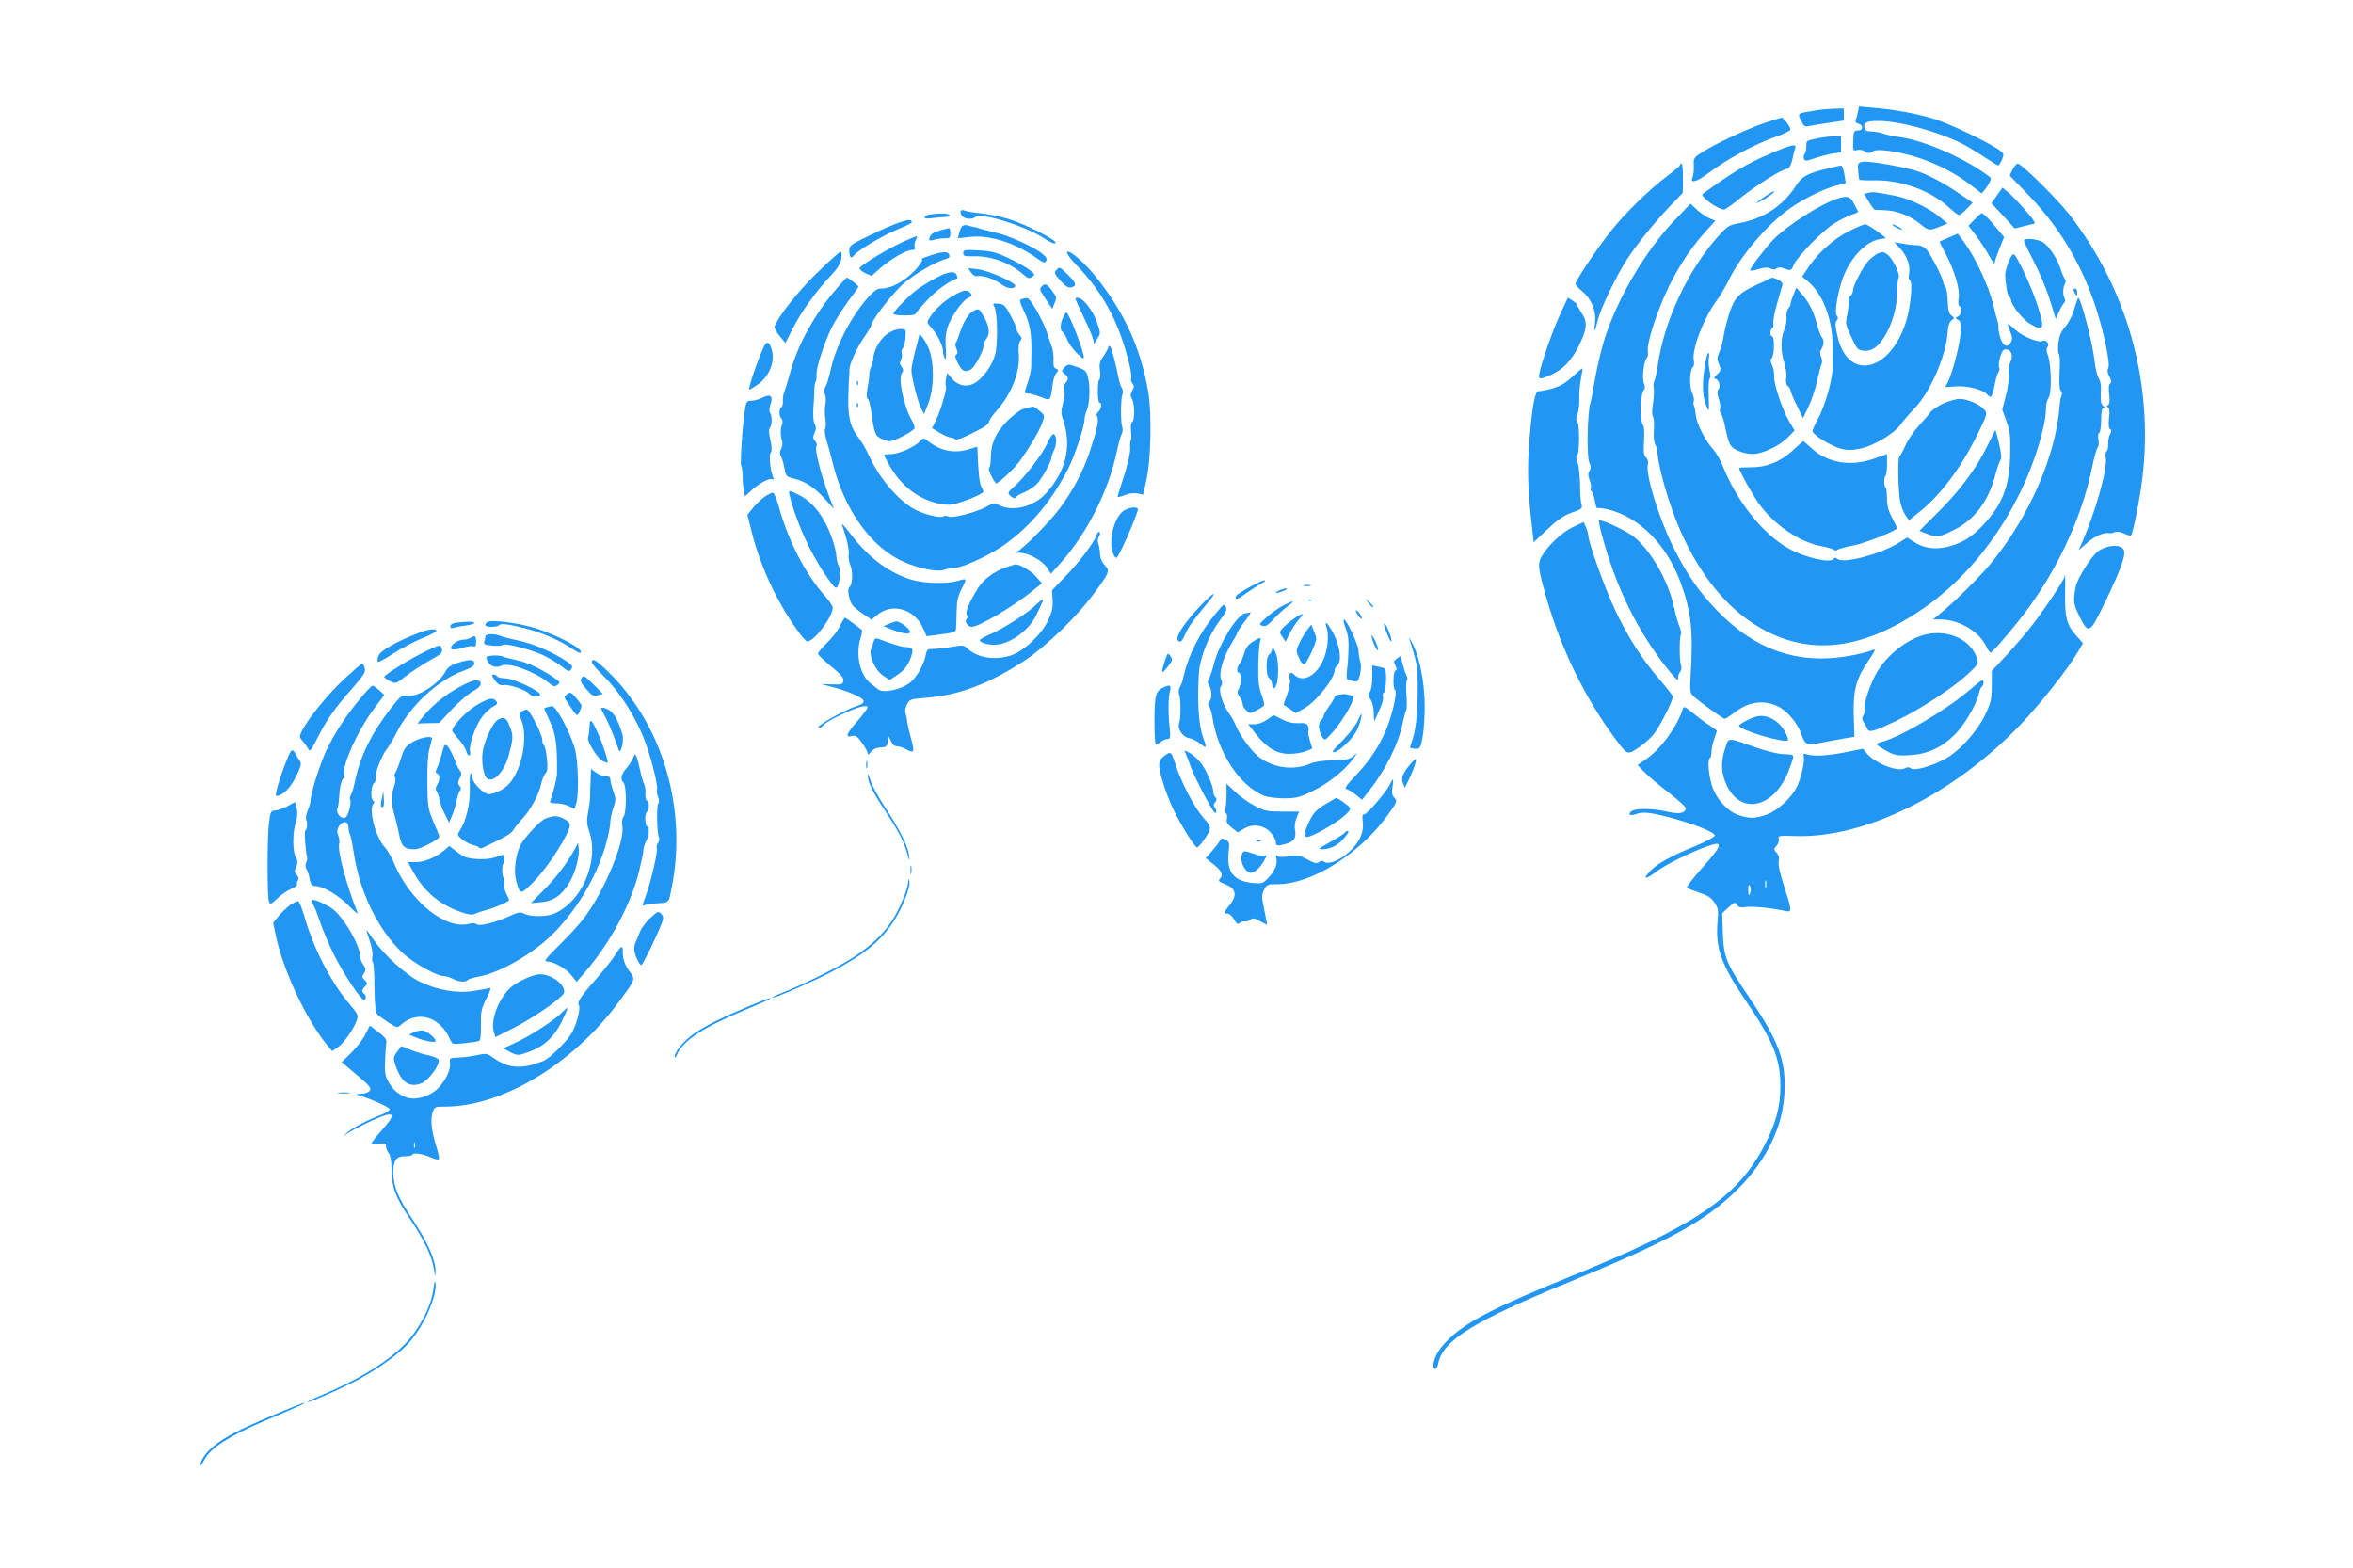<?xml version="1.0" standalone="no"?>
<!DOCTYPE svg PUBLIC "-//W3C//DTD SVG 20010904//EN"
 "http://www.w3.org/TR/2001/REC-SVG-20010904/DTD/svg10.dtd">
<svg version="1.0" xmlns="http://www.w3.org/2000/svg"
 width="1280pt" height="853pt" viewBox="0 0 1280 853"
 preserveAspectRatio="xMidYMid meet">
<g transform="translate(0,853) scale(0.1,-0.1)"
fill="#2196f3" stroke="none">
<path d="M10107 7923 c-3 -15 -8 -35 -12 -44 -4 -11 0 -18 14 -22 29 -7 27
-37 -2 -37 -22 0 -24 -4 -26 -56 -2 -55 -1 -56 22 -50 13 3 32 0 42 -8 16 -11
23 -11 40 -1 15 10 38 11 90 4 149 -19 316 -87 438 -180 l67 -51 20 24 c19 23
35 57 28 62 -126 100 -364 205 -500 221 -29 4 -66 12 -83 18 -16 6 -45 11 -65
12 -26 0 -36 5 -38 19 -6 29 12 38 75 38 115 0 321 -56 453 -122 31 -15 86
-49 124 -74 38 -25 72 -46 76 -46 4 0 13 14 20 31 12 29 12 33 -11 50 -47 37
-259 140 -348 169 -97 31 -219 54 -342 64 l-76 7 -6 -28z"/>
<path d="M9875 7929 c-100 -16 -97 -14 -78 -55 15 -30 21 -35 43 -30 14 3 62
11 108 18 l82 12 0 33 0 33 -52 -1 c-29 -1 -75 -5 -103 -10z"/>
<path d="M9596 7860 c-96 -33 -263 -111 -338 -159 -44 -28 -46 -31 -44 -73 1
-24 -2 -51 -6 -61 -18 -36 20 -28 78 16 112 84 256 162 387 208 37 13 67 29
67 35 0 13 -38 64 -48 64 -4 0 -47 -14 -96 -30z"/>
<path d="M9880 7776 c-52 -10 -55 -12 -54 -41 0 -16 -3 -36 -9 -42 -5 -7 -7
-19 -4 -27 5 -13 14 -13 61 4 30 10 75 22 98 25 l43 7 0 44 0 44 -40 -1 c-22
-1 -65 -6 -95 -13z"/>
<path d="M9623 7691 c-122 -52 -198 -98 -361 -216 -17 -12 83 -85 117 -85 6 0
47 29 91 65 80 65 224 155 247 155 15 0 28 24 36 65 3 17 9 38 12 48 11 28
-20 21 -142 -32z"/>
<path d="M10135 7650 c-29 -5 -30 -8 -27 -50 2 -24 5 -46 7 -48 2 -2 41 -4 87
-3 143 1 297 -55 396 -144 27 -25 54 -45 59 -45 5 0 24 15 41 33 l33 34 -73
50 c-78 54 -157 96 -222 120 -66 23 -268 59 -301 53z"/>
<path d="M9140 7633 c0 -5 -30 -30 -66 -57 -95 -70 -234 -205 -313 -305 -72
-91 -191 -268 -191 -286 0 -5 16 -23 36 -39 50 -40 78 -106 71 -168 -8 -63 -2
-61 13 4 13 62 101 246 161 338 54 82 144 194 233 288 l70 73 1 80 c0 43 -3
79 -7 79 -5 0 -8 -3 -8 -7z"/>
<path d="M10948 7608 l-16 -33 97 -100 c169 -175 287 -368 366 -600 47 -137
86 -323 74 -347 -7 -12 -5 -27 6 -47 11 -21 12 -32 4 -37 -8 -4 -9 -25 -5 -60
4 -37 2 -54 -7 -58 -9 -5 -9 -7 0 -12 8 -3 10 -23 6 -58 -4 -34 -2 -56 6 -60
8 -5 8 -13 -1 -29 -6 -12 -11 -36 -10 -54 1 -18 -3 -35 -9 -38 -5 -4 -7 -21
-4 -39 11 -54 -57 -294 -130 -460 l-17 -39 47 41 c42 37 92 58 120 51 6 -1 18
1 28 6 12 5 31 2 53 -8 18 -9 35 -13 37 -9 13 22 49 206 62 318 60 511 -83
1024 -399 1428 -68 87 -260 276 -280 276 -7 0 -19 -15 -28 -32z"/>
<path d="M9945 7614 c-113 -27 -142 -43 -175 -94 -69 -108 -176 -179 -304
-203 -61 -11 -68 -16 -119 -72 -162 -180 -293 -457 -328 -696 -7 -46 -16 -88
-20 -93 -4 -5 -6 -21 -3 -35 3 -14 1 -53 -4 -86 -6 -38 -6 -64 0 -72 5 -6 7
-38 5 -70 -3 -32 0 -67 6 -78 6 -11 12 -31 13 -45 6 -88 65 -290 124 -425 117
-266 279 -454 475 -552 253 -127 523 -90 827 113 228 152 421 381 554 659 76
159 134 352 134 447 0 19 6 43 14 54 18 25 15 181 -4 232 -9 24 -9 36 -1 46
13 16 -11 42 -29 31 -19 -12 -110 26 -147 61 -20 19 -38 33 -40 31 -2 -2 4
-20 12 -41 12 -27 13 -42 5 -56 -19 -35 -44 -24 -59 24 -7 24 -11 50 -10 57 1
8 -1 21 -4 29 -3 8 -15 53 -26 100 -22 92 -99 256 -156 332 l-35 47 -47 -20
c-26 -11 -49 -22 -51 -23 -2 -2 13 -32 32 -67 47 -87 79 -194 71 -240 -4 -22
-2 -40 4 -44 17 -10 13 -43 -6 -55 -17 -9 -17 -11 -1 -20 15 -9 17 -21 13 -75
-5 -65 -45 -216 -69 -264 l-15 -27 59 4 c62 5 149 -18 170 -44 21 -24 27 -16
40 49 6 34 16 67 22 74 5 7 7 17 3 23 -4 7 -2 31 5 56 9 32 18 44 31 44 30 0
43 -36 25 -70 -8 -18 -12 -44 -9 -67 3 -22 -4 -71 -15 -115 l-20 -77 23 -63
c20 -55 22 -79 20 -183 -4 -172 -42 -270 -149 -383 -61 -65 -112 -96 -189
-116 -69 -18 -136 -8 -189 28 l-33 22 -55 -34 c-99 -59 -292 -109 -324 -83
-10 8 -16 9 -21 1 -16 -26 -161 7 -250 59 -140 80 -280 259 -355 450 -12 30
-37 73 -57 94 -40 45 -85 137 -89 182 -1 16 -5 38 -9 47 -4 9 -4 21 -1 26 3 6
-1 27 -10 47 -16 39 -12 129 7 140 4 3 6 19 3 35 -12 57 52 226 123 323 19 26
48 75 65 109 66 136 207 303 333 393 73 52 187 109 256 126 l50 13 -7 41 c-7
44 -12 55 -22 54 -4 0 -34 -7 -67 -15z"/>
<path d="M10863 7467 l-30 -43 64 -68 63 -69 43 11 c23 6 50 13 59 14 14 2 4
19 -45 75 -34 39 -76 83 -93 97 l-31 25 -30 -42z"/>
<path d="M9605 7464 c-58 -39 -67 -51 -17 -23 37 20 73 49 61 49 -3 0 -22 -12
-44 -26z"/>
<path d="M10163 7481 l-23 -6 26 -42 c14 -24 28 -43 32 -44 4 0 32 -2 62 -3
63 -3 134 -32 188 -76 43 -35 48 -36 104 -13 l42 17 -38 32 c-57 49 -169 104
-243 118 -106 21 -126 24 -150 17z"/>
<path d="M10000 7451 c-95 -30 -271 -142 -352 -223 -45 -47 -128 -155 -128
-168 0 -4 21 -2 46 6 33 10 51 11 66 3 13 -7 23 -7 32 1 10 7 22 7 40 0 38
-14 40 -14 54 20 21 46 150 179 216 222 33 21 77 43 98 50 21 6 37 14 36 17
-2 3 -12 23 -23 44 -19 38 -34 43 -85 28z"/>
<path d="M9108 7330 c-155 -162 -306 -417 -378 -639 -17 -52 -40 -149 -52
-215 -11 -67 -23 -128 -26 -136 -17 -50 -22 -297 -6 -328 9 -19 10 -29 1 -43
-9 -14 -9 -26 0 -50 7 -17 10 -36 7 -44 -3 -7 -1 -16 5 -19 5 -4 13 -27 17
-51 3 -25 10 -42 15 -40 4 3 30 0 56 -6 167 -41 315 -187 391 -387 61 -161 74
-269 59 -513 -5 -91 -4 -98 16 -117 38 -34 159 -122 169 -122 6 0 27 14 48 30
77 61 157 75 236 40 52 -22 113 -93 134 -156 19 -56 31 -61 104 -45 28 6 81
15 117 22 l67 11 -4 116 c-4 139 14 202 82 301 30 43 39 61 27 57 -69 -27
-198 -49 -288 -48 -210 1 -390 83 -560 256 -98 100 -167 199 -239 342 -81 161
-156 404 -142 458 4 15 0 28 -10 37 -12 10 -14 28 -11 90 3 48 1 81 -6 88 -16
16 -14 166 3 186 9 11 10 22 3 38 -12 26 -2 122 15 139 6 6 9 23 6 37 -7 36
38 183 95 311 55 124 134 247 216 337 l56 62 -33 14 c-18 8 -49 29 -67 46
l-35 33 -88 -92z"/>
<path d="M5227 7384 c-3 -4 -2 -15 4 -25 11 -21 58 -26 75 -9 27 27 271 -49
373 -116 34 -23 57 -32 63 -26 13 13 -166 104 -257 131 -38 12 -104 25 -145
30 -41 4 -82 11 -91 15 -8 4 -18 4 -22 0z"/>
<path d="M5058 7363 c-16 -2 -28 -9 -28 -15 0 -7 16 -9 46 -4 26 3 58 6 71 6
14 0 21 4 18 10 -6 10 -53 11 -107 3z"/>
<path d="M10741 7336 l-33 -34 41 -53 c22 -30 54 -79 71 -109 16 -30 30 -49
30 -42 0 8 12 43 26 78 l26 64 -44 53 c-42 51 -68 76 -79 77 -3 0 -20 -15 -38
-34z"/>
<path d="M4890 7319 c-30 -10 -103 -42 -162 -71 -105 -51 -108 -53 -108 -85 0
-33 12 -43 26 -22 14 23 154 107 232 139 45 18 82 37 82 41 0 16 -17 16 -70
-2z"/>
<path d="M5233 7298 c-6 -7 -13 -25 -16 -39 l-6 -25 64 7 c106 13 247 -32 363
-114 36 -26 45 -29 53 -17 6 11 2 21 -19 38 -45 38 -182 100 -257 117 -38 9
-77 18 -85 22 -8 3 -22 7 -30 8 -8 1 -24 5 -36 9 -13 4 -25 1 -31 -6z"/>
<path d="M10061 7274 c-84 -42 -168 -116 -220 -193 l-38 -56 29 -23 c82 -68
136 -205 137 -348 1 -49 1 -98 1 -109 2 -72 -41 -223 -85 -303 -14 -24 -25
-50 -25 -57 0 -20 101 -82 154 -96 35 -9 61 -9 103 0 72 14 184 80 220 129 14
20 50 62 79 92 86 89 171 287 179 414 2 34 9 54 21 63 17 12 17 14 0 26 -14
10 -19 29 -21 81 -1 36 -7 72 -13 78 -7 7 -12 18 -12 25 0 18 -63 142 -88 173
-13 16 -31 25 -53 26 -19 0 -54 4 -79 9 l-45 7 31 -33 c38 -40 58 -98 49 -138
-4 -17 -2 -32 5 -36 16 -10 4 -140 -20 -220 -86 -280 -318 -332 -374 -85 -13
55 -14 75 -5 86 9 11 9 17 0 28 -13 16 8 137 36 210 43 109 124 193 199 205
l34 6 -50 38 c-28 20 -57 37 -64 37 -7 0 -45 -16 -85 -36z"/>
<path d="M10310 7295 c14 -8 30 -14 35 -14 6 0 -1 6 -15 14 -14 8 -29 14 -35
14 -5 0 1 -6 15 -14z"/>
<path d="M5111 7276 c-30 -9 -47 -19 -53 -35 -7 -21 -6 -22 25 -15 17 5 44 8
60 8 23 -1 27 3 27 27 0 16 -3 28 -7 28 -5 -1 -28 -7 -52 -13z"/>
<path d="M4903 7210 c-81 -38 -215 -119 -227 -138 -3 -5 10 -17 29 -27 l36
-16 46 41 c57 50 143 100 173 100 16 0 20 4 16 16 -3 8 -1 25 5 36 6 11 9 21
7 23 -2 1 -40 -14 -85 -35z"/>
<path d="M11010 7220 c0 -5 24 -56 54 -113 30 -57 69 -151 87 -208 l32 -104
17 38 c10 21 22 43 28 49 7 7 8 17 2 28 -10 19 -8 59 4 78 4 7 3 18 -2 25 -5
7 -15 30 -22 52 -18 58 -64 127 -98 148 -32 18 -102 24 -102 7z"/>
<path d="M5240 7153 c0 -16 7 -18 58 -17 93 2 197 -36 265 -96 29 -25 36 -28
52 -16 17 12 15 15 -16 39 -19 14 -70 43 -113 63 -67 32 -92 38 -163 42 -76 4
-83 3 -83 -15z"/>
<path d="M5805 7159 c-4 -6 16 -35 47 -67 146 -150 232 -308 287 -525 11 -42
18 -84 15 -92 -4 -9 -1 -22 6 -30 11 -13 10 -21 -1 -41 -10 -20 -11 -29 -1
-44 15 -25 16 -117 1 -126 -7 -4 -9 -24 -6 -50 2 -24 2 -46 -1 -49 -4 -3 -5
-23 -4 -43 2 -21 -12 -83 -32 -147 -20 -60 -36 -113 -36 -117 0 -4 16 0 37 8
22 10 49 13 69 10 l32 -7 17 73 c26 109 32 367 11 488 -41 236 -128 428 -282
621 -63 80 -149 154 -159 138z"/>
<path d="M4442 7043 c-103 -101 -207 -233 -228 -288 -3 -8 9 -31 27 -53 l32
-38 39 78 c44 87 128 205 207 288 37 39 53 66 58 92 3 24 2 38 -5 38 -6 0 -64
-53 -130 -117z"/>
<path d="M5060 7140 c-30 -10 -51 -18 -47 -19 18 -2 -31 -64 -78 -100 -53 -41
-101 -61 -145 -61 -19 0 -38 -14 -74 -55 -93 -108 -173 -266 -200 -399 -8 -34
-19 -71 -26 -82 -9 -15 -10 -26 -3 -38 6 -10 7 -35 3 -57 -4 -21 -4 -57 0 -78
4 -21 3 -45 -1 -53 -4 -8 -2 -34 6 -59 8 -24 23 -81 35 -127 58 -240 194 -439
358 -525 82 -43 207 -72 247 -57 14 5 38 10 53 10 44 0 185 64 268 121 147
102 267 244 358 426 35 70 86 227 86 263 0 10 5 31 12 47 16 38 20 129 7 178
-9 37 -15 43 -59 58 -48 17 -50 17 -68 -1 -19 -19 -19 -20 -1 -36 23 -19 23
-26 5 -51 -8 -12 -11 -26 -6 -35 4 -8 1 -39 -6 -69 -13 -48 -13 -60 1 -100 46
-141 13 -278 -97 -397 -66 -72 -181 -99 -253 -62 -26 14 -31 13 -70 -9 -54
-30 -185 -64 -205 -53 -9 5 -22 5 -30 0 -20 -10 -115 15 -165 45 -86 51 -189
175 -239 289 -14 30 -38 73 -54 93 -47 59 -60 113 -57 233 2 58 4 107 5 110 1
3 1 14 1 26 -3 28 38 119 83 184 20 29 36 57 36 62 0 23 109 164 168 219 59
54 181 126 240 141 15 4 20 11 16 22 -8 20 -35 19 -104 -4z"/>
<path d="M10215 7151 c-11 -5 -32 -21 -47 -36 -31 -30 -88 -139 -88 -165 0
-10 -6 -23 -14 -30 -8 -6 -12 -18 -10 -25 3 -8 0 -39 -6 -71 -13 -60 -14 -54
36 -159 16 -33 25 -41 52 -43 43 -4 76 18 113 76 41 65 69 161 69 241 0 36 4
72 8 79 11 17 -32 106 -60 127 -25 17 -25 17 -53 6z"/>
<path d="M10925 7103 c-9 -26 -17 -55 -17 -63 0 -45 11 -113 21 -123 6 -6 11
-15 11 -19 0 -27 66 -110 107 -132 73 -41 78 -25 34 111 -33 99 -110 264 -127
270 -6 2 -19 -18 -29 -44z"/>
<path d="M5748 7063 c-15 -17 -13 -21 21 -60 29 -32 43 -41 59 -36 32 8 27 24
-21 71 -41 40 -44 42 -59 25z"/>
<path d="M5282 7048 c10 -15 23 -22 37 -20 31 5 90 -16 129 -45 32 -24 71 -28
75 -8 4 17 -145 83 -202 90 l-54 6 15 -23z"/>
<path d="M5099 7022 c-30 -15 -74 -42 -99 -59 -46 -31 -140 -126 -140 -140 0
-5 27 -9 60 -9 33 0 60 3 60 8 0 4 29 39 65 76 51 55 111 98 163 118 1 1 0 9
-4 18 -9 23 -43 20 -105 -12z"/>
<path d="M4553 6962 c-119 -136 -213 -306 -254 -457 -12 -44 -26 -91 -32 -105
-6 -14 -9 -37 -8 -52 1 -14 -2 -29 -8 -33 -14 -8 -14 -48 0 -62 7 -7 8 -19 4
-30 -10 -23 -10 -62 -1 -90 4 -12 2 -32 -4 -44 -9 -16 -9 -27 -1 -43 6 -11 15
-41 19 -65 7 -42 9 -44 53 -55 62 -16 109 -47 167 -111 l49 -54 -29 75 c-41
107 -77 249 -67 265 5 8 2 20 -7 30 -12 13 -13 21 -3 43 9 20 10 31 1 49 -8
14 -10 48 -7 92 3 39 6 83 5 98 0 16 3 34 7 40 4 7 6 23 5 37 -4 35 43 180 84
261 18 36 58 99 88 140 31 41 56 76 56 80 0 5 -56 49 -63 49 -2 0 -27 -26 -54
-58z"/>
<path d="M9620 7011 c-8 -5 -40 -20 -70 -33 -91 -42 -116 -69 -144 -156 -13
-42 -27 -99 -31 -127 -4 -27 -14 -65 -23 -83 -12 -26 -12 -38 -3 -58 15 -34
14 -40 -11 -64 -12 -11 -17 -20 -10 -20 20 0 35 -39 21 -56 -9 -12 -9 -23 1
-54 7 -21 10 -45 7 -54 -3 -8 -2 -18 3 -21 4 -3 13 -29 20 -58 25 -117 29
-126 70 -147 22 -11 59 -20 83 -20 54 0 149 45 195 93 l34 35 -31 53 c-39 70
-83 203 -80 243 1 17 -4 43 -11 59 -10 21 -11 30 -2 39 15 15 16 118 2 118
-13 0 -13 37 1 46 6 3 8 15 6 26 -3 11 6 59 20 107 14 47 27 93 29 101 3 9 -6
20 -23 28 -31 14 -32 14 -53 3z"/>
<path d="M5668 6973 c-15 -14 -13 -20 20 -69 l36 -54 13 31 c11 27 11 34 -7
58 -32 46 -44 53 -62 34z"/>
<path d="M9756 6926 c-9 -21 -16 -44 -16 -50 0 -7 -6 -18 -12 -24 -7 -7 -11
-28 -10 -47 2 -19 -3 -49 -11 -67 -21 -46 -21 -121 -1 -180 9 -28 14 -64 11
-83 -4 -23 -1 -38 9 -46 8 -6 14 -17 14 -23 0 -6 15 -43 34 -81 l34 -70 31 65
c17 35 38 98 46 140 9 41 20 82 24 90 5 8 3 25 -2 38 -8 17 -8 29 1 43 15 23
15 52 2 65 -6 6 -17 36 -25 67 -18 69 -43 120 -83 167 l-30 35 -16 -39z"/>
<path d="M11280 6953 c0 -5 5 -15 10 -23 8 -12 10 -11 10 8 0 12 -4 22 -10 22
-5 0 -10 -3 -10 -7z"/>
<path d="M5190 6924 c-53 -30 -105 -77 -131 -119 -18 -29 -18 -30 5 -55 33
-35 66 -100 66 -130 0 -14 5 -32 10 -40 6 -10 8 9 5 56 -4 49 0 85 10 115 21
60 80 143 111 158 21 9 24 14 14 26 -18 21 -38 19 -90 -11z"/>
<path d="M5558 6903 c-14 -4 -13 -12 15 -71 30 -65 39 -116 38 -217 -1 -22 -1
-57 -1 -77 0 -20 -9 -62 -20 -92 -19 -55 -19 -56 0 -56 11 0 42 -9 70 -19 56
-22 54 -24 66 64 3 28 13 57 21 66 12 14 12 17 -2 23 -12 4 -16 17 -14 48 1
24 -3 54 -8 68 -6 14 -18 50 -27 80 -22 67 -92 190 -109 189 -7 -1 -20 -3 -29
-6z"/>
<path d="M5850 6905 c0 -3 20 -47 44 -98 25 -50 48 -105 52 -120 l6 -28 18 29
c18 29 18 31 -4 93 -23 63 -75 129 -102 129 -8 0 -14 -2 -14 -5z"/>
<path d="M8490 6827 c-39 -82 -102 -260 -115 -324 -8 -39 -3 -40 58 -14 69 30
115 77 157 163 44 89 47 127 13 176 -12 19 -23 38 -23 42 0 4 -11 15 -25 24
l-26 17 -39 -84z"/>
<path d="M11284 6850 c-9 -34 -30 -75 -49 -97 -24 -28 -33 -51 -38 -90 -3 -29
-2 -55 3 -58 5 -3 7 -46 4 -96 -3 -60 -1 -95 6 -104 7 -8 9 -19 5 -25 -4 -6
-9 -32 -11 -58 -21 -273 -165 -602 -373 -856 -61 -73 -192 -204 -271 -269
l-45 -37 41 0 c100 0 210 -65 248 -145 9 -19 20 -35 25 -35 7 0 75 76 146 165
199 247 346 552 405 839 11 55 25 105 31 112 6 7 8 26 4 43 -3 17 -2 32 4 36
6 3 11 35 11 71 0 44 4 64 13 64 8 1 7 4 -3 13 -11 9 -14 27 -12 69 3 37 -1
64 -11 80 -8 12 -18 52 -22 88 -10 97 -75 350 -90 350 -2 0 -11 -27 -21 -60z"/>
<path d="M5410 6859 c17 -31 19 -205 3 -260 -16 -57 -63 -123 -106 -150 -44
-28 -94 -19 -128 21 l-26 31 -7 -32 c-3 -17 -3 -35 0 -40 7 -12 -31 -141 -57
-191 l-19 -37 43 -26 c24 -14 50 -25 58 -25 8 0 19 -4 25 -9 8 -8 49 8 152 63
17 10 32 24 32 31 0 8 20 37 45 65 78 88 125 209 117 302 -3 38 0 63 8 73 10
13 10 19 -4 33 -9 10 -16 25 -16 33 0 8 -15 41 -33 74 -28 53 -36 60 -65 63
-32 3 -33 2 -22 -19z"/>
<path d="M5294 6838 c-24 -11 -56 -64 -74 -123 -7 -22 -16 -44 -20 -49 -5 -5
-3 -19 3 -33 8 -18 8 -26 -1 -32 -9 -5 -6 -18 10 -49 24 -43 36 -49 69 -32 21
12 69 99 69 128 0 10 7 27 15 38 21 28 18 66 -11 118 -28 49 -28 50 -60 34z"/>
<path d="M5783 6803 c-16 -33 -17 -70 -3 -78 6 -4 18 -23 26 -44 14 -35 80
-108 89 -99 11 11 -79 248 -94 248 -3 0 -12 -12 -18 -27z"/>
<path d="M4823 6711 c-38 -27 -73 -94 -73 -137 0 -7 -5 -25 -12 -41 -6 -15
-10 -34 -9 -41 1 -7 -3 -38 -9 -69 -7 -40 -7 -59 1 -63 6 -4 14 -36 19 -71 15
-112 21 -129 51 -144 15 -8 38 -15 51 -15 23 0 122 51 132 69 4 5 -2 24 -13
43 -45 77 -77 232 -54 260 8 10 8 18 -2 32 -11 14 -11 24 -4 38 6 11 8 27 5
35 -4 9 -1 22 6 30 6 8 13 35 14 59 3 44 3 44 -30 44 -21 0 -48 -11 -73 -29z"/>
<path d="M5000 6706 c0 -3 -9 -41 -21 -84 -11 -42 -21 -90 -21 -107 1 -39 35
-173 54 -209 l15 -29 23 59 c33 85 33 228 1 301 -20 46 -51 87 -51 69z"/>
<path d="M4163 6657 c-20 -25 -98 -247 -87 -247 2 0 21 11 42 25 64 42 99 124
81 190 -11 40 -23 50 -36 32z"/>
<path d="M6030 6643 c0 -5 -12 -28 -26 -49 -22 -31 -25 -45 -20 -81 3 -23 1
-45 -4 -48 -11 -7 -10 -125 1 -125 15 0 10 -37 -6 -50 -10 -8 -12 -18 -6 -27
10 -19 -1 -69 -40 -188 -37 -110 -93 -216 -165 -312 -57 -76 -203 -223 -232
-234 -11 -5 -6 -7 14 -6 46 0 121 -40 148 -79 l23 -35 48 53 c148 165 265 396
311 613 8 39 19 80 25 92 7 12 8 30 4 40 -9 24 -9 153 1 177 4 10 3 26 -3 35
-6 9 -14 32 -17 51 -18 89 -39 166 -47 175 -6 5 -9 5 -9 -2z"/>
<path d="M9272 6528 c-14 -96 -10 -159 11 -208 14 -34 15 -33 12 55 -2 49 0
92 5 95 5 3 5 24 -1 48 -5 23 -6 54 -3 67 3 14 2 25 -3 25 -5 0 -14 -37 -21
-82z"/>
<path d="M8554 6481 c-39 -36 -67 -52 -112 -65 -33 -9 -66 -15 -73 -14 -18 4
-35 -85 -49 -262 -13 -147 -9 -285 12 -462 l11 -98 73 69 c55 52 87 75 133 92
55 19 61 24 54 43 -4 12 -8 62 -8 111 -1 50 -7 103 -13 119 -9 20 -10 32 -2
40 13 13 13 169 0 182 -8 8 -7 20 1 40 6 16 11 54 10 85 -1 31 3 80 9 109 6
29 9 54 8 56 -2 1 -26 -19 -54 -45z"/>
<path d="M4661 6444 c0 -11 3 -14 6 -6 3 7 2 16 -1 19 -3 4 -6 -2 -5 -13z"/>
<path d="M4150 6368 c-19 -10 -47 -18 -62 -18 -23 0 -28 -5 -33 -34 -14 -70
-30 -307 -23 -319 4 -7 8 -33 8 -58 0 -26 3 -61 6 -78 l7 -31 39 36 c43 39 97
66 112 56 6 -3 6 2 1 14 -15 36 -23 119 -12 132 7 9 6 30 -2 68 -9 40 -10 59
-2 68 12 15 12 65 -1 82 -4 6 -3 25 3 42 16 47 2 61 -41 40z"/>
<path d="M10571 6335 c-30 -14 -62 -36 -70 -48 -8 -12 -37 -45 -63 -73 -26
-28 -59 -76 -72 -106 -14 -31 -29 -58 -33 -61 -12 -8 -7 -205 6 -257 7 -25 20
-55 29 -67 l17 -23 55 44 c117 93 228 242 317 423 55 112 55 114 37 135 -26
29 -92 58 -134 58 -19 0 -59 -12 -89 -25z"/>
<path d="M4661 6324 c0 -11 3 -14 6 -6 3 7 2 16 -1 19 -3 4 -6 -2 -5 -13z"/>
<path d="M5605 6315 c-5 -2 -23 -6 -38 -10 -16 -3 -54 -32 -87 -64 -64 -66
-90 -124 -90 -202 0 -26 -4 -50 -9 -54 -8 -4 14 -55 36 -84 6 -9 97 75 132
123 53 73 107 165 122 209 13 37 12 39 -16 62 -31 25 -33 26 -50 20z"/>
<path d="M10816 6115 c-57 -122 -153 -252 -268 -366 l-107 -107 42 -16 c57
-21 59 -21 142 19 115 55 194 160 231 308 9 34 21 68 26 74 7 9 5 36 -7 88
-10 41 -19 75 -20 75 -2 0 -19 -34 -39 -75z"/>
<path d="M5697 6118 c-26 -59 -123 -185 -181 -236 -33 -29 -35 -34 -22 -47 15
-16 36 -20 36 -7 0 4 20 15 45 25 25 11 56 33 70 49 29 34 75 120 75 140 0 7
7 25 14 40 16 31 15 80 -2 86 -7 2 -22 -20 -35 -50z"/>
<path d="M5005 6130 c-28 -31 -115 -70 -157 -70 -21 0 -38 -3 -38 -6 0 -4 14
-31 31 -60 63 -110 161 -184 274 -205 45 -8 64 -7 113 10 63 20 122 48 122 57
0 3 -5 15 -12 27 -10 19 -17 87 -20 190 -1 15 -1 27 -2 27 -1 0 -23 -7 -49
-15 -75 -22 -147 -9 -211 40 -33 25 -33 25 -51 5z"/>
<path d="M9753 6080 c-67 -62 -145 -93 -230 -92 -35 0 -63 -2 -63 -4 0 -14 69
-138 106 -191 83 -117 222 -212 341 -234 32 -6 63 -15 69 -20 6 -5 15 -5 20 0
5 5 44 16 88 24 65 13 236 81 236 94 0 2 -12 27 -27 56 -20 37 -28 67 -28 104
0 28 -3 55 -7 59 -5 4 -8 19 -8 34 0 15 3 30 8 34 4 4 7 32 7 62 0 30 0 54 0
54 0 0 -31 -11 -70 -25 -128 -45 -253 -24 -340 56 -23 22 -44 39 -46 39 -2 -1
-28 -23 -56 -50z"/>
<path d="M4296 5833 c16 -68 57 -180 99 -265 45 -95 132 -229 151 -235 19 -6
32 88 17 117 -7 14 -13 38 -13 53 0 15 -9 56 -21 90 -40 119 -102 203 -180
243 -60 30 -61 30 -53 -3z"/>
<path d="M4160 5828 c-18 -13 -47 -40 -64 -61 l-30 -38 23 -92 c46 -184 136
-379 246 -532 25 -36 51 -65 56 -65 38 0 139 135 139 184 0 9 -17 35 -38 59
-110 122 -204 303 -258 500 -10 37 -24 67 -30 67 -6 0 -26 -10 -44 -22z"/>
<path d="M6118 5755 c-58 -32 -94 -180 -59 -244 14 -25 14 -24 43 33 34 68 88
199 88 215 0 15 -40 13 -72 -4z"/>
<path d="M8712 5628 c75 -288 197 -536 368 -748 32 -40 51 -57 49 -44 -2 11 2
28 9 37 9 10 11 25 6 39 -9 28 -9 151 0 166 3 6 0 26 -8 44 -8 18 -22 67 -31
110 -31 143 -131 314 -224 383 -42 30 -158 85 -182 85 -3 0 2 -33 13 -72z"/>
<path d="M8555 5662 c-62 -30 -141 -106 -172 -165 -19 -37 -15 -65 32 -229 78
-269 208 -536 366 -749 73 -99 70 -98 134 -55 30 20 69 55 86 79 32 42 99 176
99 197 0 6 -32 47 -71 92 -96 111 -171 228 -241 375 -55 115 -147 370 -148
411 -1 9 -6 29 -13 45 l-12 27 -60 -28z"/>
<path d="M4583 5667 c24 -66 38 -133 34 -154 -3 -14 2 -42 10 -61 14 -35 10
-106 -7 -117 -13 -8 0 -77 19 -99 9 -10 35 -32 59 -48 l43 -29 30 25 c82 69
204 34 251 -72 l19 -43 47 6 c108 14 112 15 113 38 1 12 2 54 3 92 1 56 7 82
28 123 29 57 29 57 -22 42 -55 -17 -181 -14 -246 5 -122 35 -234 117 -329 240
-51 66 -59 74 -52 52z"/>
<path d="M5965 5619 c-13 -40 -90 -143 -166 -221 l-76 -79 3 -51 c3 -39 -2
-65 -23 -110 -33 -75 -130 -168 -199 -192 -88 -30 -186 -16 -241 36 -20 19
-26 19 -86 9 -35 -6 -80 -11 -99 -11 -33 0 -36 -2 -43 -37 -8 -44 -43 -109
-77 -140 -44 -42 -152 -67 -181 -43 -7 6 -24 19 -38 30 -60 44 -86 156 -58
248 7 23 10 43 8 45 -2 1 -23 17 -46 35 -23 17 -44 32 -47 32 -2 0 -14 -20
-26 -44 -11 -25 -43 -66 -71 -93 -27 -26 -49 -53 -49 -59 0 -7 32 -37 71 -69
53 -43 69 -62 67 -78 -3 -20 -8 -22 -63 -20 l-60 2 55 -14 c88 -22 175 -60
178 -77 2 -11 -9 -20 -35 -28 -82 -27 -241 -119 -207 -120 6 0 18 8 28 19 20
22 158 88 204 97 20 4 32 3 32 -4 0 -6 -25 -39 -55 -74 -61 -69 -69 -92 -31
-82 21 5 30 -1 55 -37 17 -23 31 -49 31 -57 0 -10 6 -7 18 8 12 15 30 23 53
24 29 1 34 5 39 30 l5 30 12 -27 c8 -17 20 -27 34 -27 11 0 34 -8 50 -17 15
-9 32 -14 36 -9 4 4 -1 35 -11 69 -10 34 -19 76 -21 92 -1 17 -6 37 -10 47 -3
9 0 29 9 46 14 28 19 29 102 36 180 13 347 77 539 203 117 78 282 237 375 363
86 116 89 124 60 155 -15 16 -25 39 -26 63 -1 20 -5 45 -10 56 -4 10 -2 27 4
37 7 10 8 20 3 24 -5 3 -13 -4 -16 -16z"/>
<path d="M11413 5531 c-36 -26 -112 -147 -121 -191 -15 -79 -13 -96 17 -157
53 -107 57 -105 144 75 91 188 116 264 97 286 -22 27 -91 20 -137 -13z"/>
<path d="M5478 5446 c-71 -25 -125 -65 -156 -113 -49 -78 -73 -135 -62 -148 6
-7 6 -15 -2 -23 -13 -13 6 -42 28 -42 39 0 225 110 330 195 l52 42 -32 36
c-27 32 -89 68 -113 67 -4 -1 -24 -7 -45 -14z"/>
<path d="M11230 5391 c0 -13 -108 -176 -173 -259 -31 -41 -94 -114 -139 -163
l-83 -89 0 -82 c-1 -75 -4 -90 -39 -162 -45 -92 -145 -200 -223 -239 -75 -39
-161 -61 -178 -47 -10 8 -19 8 -34 0 -40 -21 -166 30 -208 84 l-19 23 -89 -18
c-99 -20 -178 -25 -214 -13 -21 6 -23 5 -19 -14 7 -25 -16 -122 -39 -166 -30
-58 -103 -125 -159 -146 -66 -24 -96 -25 -157 -4 -59 20 -120 86 -143 156 -19
58 -27 145 -13 153 5 4 9 19 9 34 0 16 7 48 15 71 8 23 15 44 15 45 0 1 -19
15 -42 30 -24 15 -64 46 -90 67 -43 35 -49 38 -54 21 -32 -99 -120 -218 -201
-274 l-45 -31 39 -40 c21 -22 80 -71 131 -110 50 -39 92 -77 92 -84 0 -28 -36
-35 -102 -19 -74 17 -161 19 -189 4 -28 -15 -14 -30 17 -19 38 15 73 12 175
-14 134 -34 261 -84 257 -102 -2 -8 -51 -34 -109 -58 -128 -52 -204 -94 -243
-135 -43 -45 -25 -48 31 -5 50 39 191 109 280 140 90 32 86 11 -22 -111 -53
-59 -93 -111 -88 -114 4 -4 34 -16 67 -27 44 -14 64 -27 82 -53 21 -31 23 -42
17 -107 -12 -141 21 -233 153 -427 150 -221 189 -315 189 -467 0 -111 -25
-202 -86 -320 -147 -281 -373 -436 -1039 -707 -421 -171 -570 -247 -670 -339
-57 -54 -85 -97 -92 -143 -5 -38 19 -36 26 2 23 124 193 230 706 440 559 230
750 335 926 511 155 156 243 338 251 521 9 175 -30 280 -193 521 -124 184
-137 215 -142 347 l-4 109 35 32 c32 29 36 30 46 14 9 -14 19 -17 49 -12 34 5
147 -6 215 -22 36 -8 35 1 -8 136 -24 72 -33 118 -29 135 4 18 1 32 -11 45
-17 19 -17 21 -1 39 10 11 15 27 12 38 -5 17 1 18 93 15 377 -12 860 227 1224
608 106 111 257 302 310 393 l28 48 -39 44 c-49 56 -60 96 -58 223 1 56 1 102
-1 102 -2 0 -3 -4 -3 -9z m-1623 -1688 c-3 -10 -5 -2 -5 17 0 19 2 27 5 18 2
-10 2 -26 0 -35z m-84 -24 c-8 -29 -13 -23 -13 14 0 22 3 28 9 18 5 -7 6 -22
4 -32z"/>
<path d="M6803 5339 c-40 -21 -75 -44 -78 -50 -12 -19 4 -22 27 -5 42 30 111
75 122 79 6 2 9 7 6 10 -3 3 -38 -12 -77 -34z"/>
<path d="M7093 5343 c9 -2 25 -2 35 0 9 3 1 5 -18 5 -19 0 -27 -2 -17 -5z"/>
<path d="M6963 5320 c-34 -14 -28 -21 7 -9 17 6 30 13 30 15 0 6 -12 4 -37 -6z"/>
<path d="M6522 5226 c-99 -105 -143 -186 -101 -186 6 0 17 17 25 37 18 42 47
82 117 166 70 82 42 71 -41 -17z"/>
<path d="M5635 5239 c-45 -44 -170 -124 -241 -156 -35 -15 -64 -31 -64 -35 0
-16 56 -30 99 -24 79 11 174 84 210 163 7 15 19 40 26 56 18 34 8 33 -30 -4z"/>
<path d="M7118 5263 c7 -3 16 -2 19 1 4 3 -2 6 -13 5 -11 0 -14 -3 -6 -6z"/>
<path d="M7446 5248 c10 -14 21 -24 23 -22 3 3 -6 15 -18 27 l-24 22 19 -27z"/>
<path d="M6980 5236 c-25 -13 -65 -42 -90 -64 -42 -37 -43 -40 -23 -46 18 -6
30 2 60 35 21 23 56 55 77 71 47 34 37 35 -24 4z"/>
<path d="M6613 5192 c-84 -99 -147 -223 -173 -335 -5 -26 -15 -56 -22 -66 -6
-10 -8 -27 -4 -37 10 -24 10 -133 1 -156 -12 -31 16 -76 52 -83 18 -3 46 -17
63 -31 34 -29 36 -24 14 37 -24 65 -32 198 -22 349 6 85 55 207 113 284 34 45
42 63 33 73 -6 7 -11 13 -13 13 -1 0 -20 -21 -42 -48z"/>
<path d="M7386 5185 c9 -14 19 -24 21 -21 6 6 -20 46 -30 46 -4 0 0 -11 9 -25z"/>
<path d="M6772 5193 c-44 -9 -140 -165 -168 -273 -9 -35 -21 -72 -27 -82 -9
-14 -9 -23 1 -38 15 -25 16 -72 0 -88 -8 -8 -8 -15 -1 -24 6 -7 14 -33 18 -58
30 -196 148 -375 283 -430 19 -7 68 -13 109 -13 67 1 84 5 158 42 84 41 176
116 217 175 l22 31 -23 -19 c-18 -16 -39 -20 -109 -22 -56 -1 -101 -8 -126
-19 -89 -38 -201 -23 -279 38 -40 31 -105 120 -126 174 -7 17 -24 47 -37 65
-34 45 -58 127 -42 145 8 9 8 20 1 36 -15 32 10 119 52 189 19 31 35 60 35 65
0 4 18 32 40 61 22 28 36 51 32 51 -4 -1 -17 -4 -30 -6z"/>
<path d="M7034 5161 c-21 -15 -47 -37 -57 -49 -18 -19 -18 -22 -1 -47 l17 -26
24 48 c14 26 36 60 51 76 34 35 16 35 -34 -2z"/>
<path d="M7320 5112 c14 -36 18 -68 15 -128 -2 -43 -4 -79 -5 -79 -1 0 -3 -17
-4 -37 -2 -22 2 -38 8 -38 6 0 20 -3 32 -6 18 -5 23 1 32 36 6 26 7 53 1 73
-5 18 -9 43 -9 57 0 30 -65 170 -79 170 -5 0 -1 -22 9 -48z"/>
<path d="M2483 5143 c-21 -3 -33 -10 -33 -20 0 -10 5 -13 18 -8 9 3 38 9 65
12 26 3 47 10 47 14 0 9 -36 9 -97 2z"/>
<path d="M2648 5144 c-16 -16 -7 -24 26 -24 19 0 37 4 41 9 7 12 57 5 153 -20
87 -23 184 -66 246 -109 34 -22 46 -27 46 -16 0 22 -119 85 -232 124 -98 33
-263 55 -280 36z"/>
<path d="M4835 5136 l-29 -12 39 -16 c69 -27 105 -32 105 -14 0 16 -55 56 -75
56 -5 -1 -23 -7 -40 -14z"/>
<path d="M7216 5118 c15 -45 6 -127 -19 -181 -39 -86 -112 -122 -156 -78 -22
22 -32 10 -24 -30 2 -14 -5 -49 -16 -79 -11 -30 -20 -54 -18 -54 1 -1 16 -11
34 -23 l31 -22 46 25 c65 36 166 163 166 208 0 7 6 19 14 25 25 21 17 100 -17
168 -31 61 -56 86 -41 41z"/>
<path d="M7544 5086 c11 -30 23 -50 25 -44 4 13 -29 98 -39 98 -4 0 2 -24 14
-54z"/>
<path d="M7112 5105 c-11 -14 -30 -46 -42 -70 -21 -43 -21 -46 -4 -84 10 -23
22 -37 30 -34 13 5 64 115 64 138 0 7 -6 27 -14 45 l-13 32 -21 -27z"/>
<path d="M2275 5086 c-118 -46 -205 -95 -215 -122 -6 -14 -8 -29 -5 -34 3 -4
39 15 82 43 42 28 112 65 155 83 43 17 80 36 81 40 4 17 -39 13 -98 -10z"/>
<path d="M10482 5080 c-95 -20 -202 -99 -264 -194 -40 -62 -83 -187 -74 -212
3 -8 0 -24 -7 -34 -9 -16 -9 -24 1 -38 7 -9 15 -25 19 -35 8 -25 34 -18 163
44 124 60 301 175 384 251 50 46 58 58 53 78 -27 104 -149 166 -275 140z"/>
<path d="M2640 5066 c0 -8 -3 -21 -6 -29 -4 -12 6 -16 43 -19 26 -3 53 -1 59
4 14 10 141 -22 214 -54 30 -14 76 -41 101 -60 42 -33 47 -34 57 -17 10 15 5
22 -36 48 -77 49 -174 90 -250 106 -39 8 -83 19 -97 25 -39 15 -85 13 -85 -4z"/>
<path d="M7461 5072 c-1 -19 28 -86 35 -79 3 3 -3 25 -14 49 -11 23 -21 37
-21 30z"/>
<path d="M2560 5060 c-8 -5 -27 -10 -41 -10 -31 0 -77 -36 -63 -50 6 -6 27 -4
57 5 26 8 54 12 62 9 11 -5 15 2 15 25 0 33 -6 37 -30 21z"/>
<path d="M7666 5055 c31 -92 44 -147 45 -190 4 -164 -4 -285 -25 -350 -9 -27
-16 -51 -16 -51 0 -6 40 -10 48 -5 18 11 32 111 32 230 0 130 -29 273 -70 347
-12 22 -18 30 -14 19z"/>
<path d="M4754 5044 c-3 -11 -10 -30 -15 -43 -15 -37 23 -120 67 -148 l34 -22
44 29 c31 21 50 44 66 81 23 56 19 69 -26 69 -18 0 -90 22 -146 45 -13 5 -20
1 -24 -11z"/>
<path d="M6813 5038 c-23 -14 -36 -32 -45 -61 -6 -23 -17 -49 -25 -58 -15 -18
-17 -49 -3 -49 14 0 13 -66 -2 -89 -9 -14 -8 -23 5 -42 10 -13 17 -31 17 -40
0 -9 9 -24 20 -34 19 -18 21 -17 56 1 20 10 38 22 40 27 3 4 -3 31 -14 60 -15
41 -19 75 -17 162 1 61 6 118 10 128 9 22 -2 21 -42 -5z"/>
<path d="M2320 4989 c-74 -34 -230 -130 -230 -141 0 -4 14 -15 31 -23 31 -16
31 -16 87 27 32 25 84 59 117 78 80 44 84 48 78 70 -7 25 -5 25 -83 -11z"/>
<path d="M6920 4999 c0 -9 -7 -22 -15 -29 -10 -8 -15 -30 -15 -65 0 -35 5 -57
15 -65 8 -7 15 -21 15 -31 0 -35 19 -29 27 8 11 57 6 138 -11 170 -10 18 -15
22 -16 12z"/>
<path d="M6335 4930 c-9 -28 -15 -53 -12 -56 2 -2 16 11 31 31 25 32 26 37 13
56 -14 20 -16 18 -32 -31z"/>
<path d="M2663 4962 c-20 -3 -21 -6 -11 -28 13 -29 48 -40 76 -25 38 20 181
-32 257 -93 26 -22 32 -23 49 -11 17 13 14 16 -39 51 -73 46 -127 70 -190 84
-28 6 -57 13 -65 17 -18 8 -46 9 -77 5z"/>
<path d="M7597 4946 c-16 -12 -17 -18 -6 -37 9 -17 9 -24 0 -27 -13 -4 -15
-98 -2 -106 11 -7 -4 -88 -34 -177 -35 -101 -95 -198 -177 -284 -62 -66 -67
-74 -48 -80 11 -3 33 -18 49 -31 l30 -25 40 51 c87 110 159 254 181 365 7 33
15 65 19 70 4 6 5 43 2 83 -4 40 -2 77 2 81 5 5 4 17 -2 27 -6 11 -15 38 -21
62 -6 23 -12 42 -13 42 -1 0 -10 -7 -20 -14z"/>
<path d="M2487 4923 c-33 -11 -53 -25 -62 -43 -37 -73 -161 -149 -217 -135
-20 5 -32 -5 -78 -63 -110 -141 -171 -266 -200 -407 -7 -33 -17 -65 -22 -72
-5 -7 -7 -17 -3 -23 4 -7 2 -31 -5 -56 -9 -32 -18 -44 -31 -44 -21 0 -43 35
-33 51 3 6 8 40 10 76 2 37 10 73 17 81 6 8 11 24 9 34 -9 51 78 240 160 349
l59 79 -28 25 c-15 13 -31 25 -35 25 -13 0 -111 -117 -165 -199 -31 -46 -71
-116 -89 -156 -34 -74 -84 -232 -84 -266 0 -11 -7 -36 -15 -56 -9 -20 -13 -44
-9 -52 8 -19 5 -54 -6 -61 -6 -4 2 -106 11 -146 1 -5 -1 -17 -6 -28 -5 -11 -4
-26 3 -36 6 -10 14 -34 17 -54 6 -28 12 -36 29 -36 42 0 128 -50 183 -107 31
-32 53 -49 48 -38 -58 142 -111 340 -100 375 3 9 1 30 -5 45 -8 22 -7 33 5 52
21 31 50 26 51 -7 0 -14 3 -31 7 -38 5 -6 14 -53 22 -104 32 -213 134 -420
266 -543 59 -54 185 -125 223 -125 11 0 34 -7 50 -15 31 -17 72 -20 80 -6 3 4
34 14 68 20 83 16 206 78 312 158 168 126 320 359 377 578 10 39 19 84 19 101
0 17 7 51 16 77 15 43 15 51 0 94 -9 26 -16 54 -16 64 0 11 -8 17 -26 17 -14
0 -38 8 -52 19 l-27 20 -2 -61 c-2 -34 -3 -74 -3 -91 0 -16 -5 -55 -11 -85 -8
-44 -7 -63 5 -99 59 -163 -39 -391 -194 -453 -41 -16 -127 -16 -159 2 -20 10
-32 8 -80 -14 -80 -36 -163 -56 -178 -44 -7 6 -25 7 -40 3 -129 -36 -325 124
-412 335 -13 30 -34 66 -47 80 -50 54 -90 204 -63 237 7 7 6 14 -1 18 -16 10
-12 81 5 95 9 7 13 21 10 30 -7 22 29 115 59 155 13 17 36 55 51 85 76 151
226 290 368 342 41 15 57 26 57 39 0 23 -27 24 -93 2z"/>
<path d="M3220 4927 c0 -7 25 -37 56 -67 100 -98 188 -238 239 -380 33 -93 65
-227 59 -244 -3 -7 0 -25 6 -41 6 -16 7 -31 2 -34 -11 -7 -9 -159 2 -184 5
-10 3 -23 -4 -32 -7 -8 -10 -21 -7 -29 7 -18 -34 -191 -62 -265 -18 -47 -18
-52 -3 -45 9 4 31 8 47 9 90 5 81 -4 100 92 82 415 -45 862 -328 1150 -79 80
-107 98 -107 70z"/>
<path d="M1869 4833 c-91 -86 -196 -216 -227 -280 -15 -31 -14 -34 5 -55 11
-13 25 -32 30 -42 9 -17 15 -9 47 54 52 103 96 166 187 269 67 77 79 94 73
116 -3 14 -10 25 -14 25 -4 0 -49 -39 -101 -87z"/>
<path d="M7465 4847 c0 -38 -6 -71 -13 -80 -11 -13 -10 -20 3 -41 10 -15 18
-47 18 -78 1 -43 2 -47 10 -27 6 13 18 41 27 62 10 21 16 46 13 56 -3 10 0 22
6 25 12 8 15 122 4 129 -5 3 -21 8 -38 11 l-30 6 0 -63z"/>
<path d="M2692 4829 c18 -23 29 -29 48 -26 28 6 122 -27 140 -48 15 -18 63
-20 58 -2 -7 22 -148 87 -189 87 -21 0 -41 5 -44 10 -3 6 -13 10 -21 10 -11 0
-9 -7 8 -31z"/>
<path d="M3164 4842 c-10 -15 -5 -25 25 -60 32 -37 39 -41 64 -34 l27 7 -52
52 c-48 48 -54 51 -64 35z"/>
<path d="M2550 4818 c-100 -45 -190 -113 -250 -188 l-29 -36 59 2 59 1 70 75
c38 41 90 85 116 99 67 35 45 78 -25 47z"/>
<path d="M10710 4773 c-127 -108 -373 -253 -474 -279 -14 -3 -26 -9 -26 -13 0
-5 23 -20 51 -35 45 -25 58 -28 127 -24 96 5 173 40 246 112 52 52 118 164
131 223 3 18 11 35 16 38 11 7 12 35 2 35 -5 -1 -37 -26 -73 -57z"/>
<path d="M6319 4785 c-19 -10 -28 -25 -33 -52 -9 -55 -7 -253 2 -253 5 0 17 7
28 15 10 8 27 15 36 15 14 0 16 8 11 58 -9 85 -8 163 1 200 10 37 -1 41 -45
17z"/>
<path d="M3085 4754 c-16 -12 -17 -17 -7 -32 7 -9 22 -32 33 -49 12 -18 25
-33 29 -33 6 0 19 27 24 50 1 3 -12 22 -29 42 -28 33 -32 35 -50 22z"/>
<path d="M7288 4752 c-16 -2 -28 -8 -28 -13 0 -5 -13 -28 -30 -51 -16 -22 -30
-47 -30 -53 0 -7 -7 -18 -15 -25 -17 -15 -12 -61 10 -93 12 -16 16 -14 59 35
25 29 62 83 82 120 29 57 33 69 20 73 -30 9 -41 11 -68 7z"/>
<path d="M2591 4693 c-55 -33 -131 -113 -131 -138 0 -4 16 -25 35 -46 19 -21
37 -50 41 -64 3 -14 11 -25 16 -25 6 0 8 9 5 21 -8 32 28 138 64 187 17 23 45
50 61 58 24 12 27 18 17 30 -18 22 -39 17 -108 -23z"/>
<path d="M2978 4683 c-10 -2 -18 -6 -18 -8 0 -1 15 -34 32 -71 32 -68 40 -129
38 -284 0 -22 -21 -104 -36 -145 -5 -12 2 -15 32 -15 22 0 52 -7 68 -15 15 -8
29 -15 31 -15 1 0 6 17 12 38 12 47 8 212 -7 277 -20 86 -105 248 -128 244 -4
-1 -15 -3 -24 -6z"/>
<path d="M3270 4675 c0 -2 10 -21 21 -42 12 -21 32 -67 46 -103 13 -36 26 -72
29 -80 11 -29 30 53 20 85 -20 67 -41 107 -64 126 -23 17 -52 26 -52 14z"/>
<path d="M2838 4660 c-15 -10 -16 -13 -2 -47 37 -88 6 -262 -62 -342 -27 -33
-81 -61 -116 -61 -26 0 -88 62 -88 88 0 12 -4 23 -9 26 -4 3 -7 -32 -5 -77 3
-85 -19 -181 -55 -236 -14 -22 -14 -25 14 -48 17 -13 42 -26 58 -30 15 -3 30
-9 33 -14 3 -5 13 -5 22 0 122 58 154 77 164 95 6 11 30 41 53 66 44 48 88
131 100 190 4 19 14 43 22 52 12 13 13 31 8 82 -4 37 -11 69 -16 72 -5 3 -9
16 -9 29 0 29 -69 165 -84 165 -6 0 -19 -5 -28 -10z"/>
<path d="M7386 4609 c-10 -22 -45 -68 -77 -101 -33 -33 -59 -62 -59 -64 0 -17
37 4 77 44 35 33 54 63 67 101 21 65 16 76 -8 20z"/>
<path d="M6891 4614 c-20 -14 -48 -24 -68 -24 l-33 0 41 -52 c60 -77 114 -109
182 -109 30 0 70 6 90 14 l36 15 -14 45 c-7 25 -11 47 -8 50 3 3 2 14 -1 25
-6 17 -15 20 -54 18 -32 -1 -61 6 -90 22 -23 12 -44 22 -45 21 -1 0 -17 -12
-36 -25z"/>
<path d="M9550 4631 c-38 -12 -90 -41 -90 -49 0 -23 248 -97 266 -79 3 3 -4
25 -17 48 -35 63 -104 97 -159 80z"/>
<path d="M2712 4617 c-29 -13 -79 -117 -87 -183 -7 -53 7 -128 26 -140 37 -23
96 44 119 136 22 84 22 99 5 144 -19 50 -30 58 -63 43z"/>
<path d="M3208 4593 c0 -10 -2 -29 -3 -43 -2 -14 -4 -29 -6 -35 -6 -18 53
-112 77 -124 14 -6 27 -11 29 -11 8 0 -27 107 -55 168 -30 64 -39 74 -42 45z"/>
<path d="M2242 4492 c-37 -23 -45 -36 -62 -91 -11 -36 -25 -69 -30 -76 -5 -6
-5 -16 -1 -24 5 -7 2 -29 -5 -49 -17 -49 -17 -89 0 -148 8 -27 20 -78 27 -112
13 -68 28 -82 87 -82 27 0 132 54 132 68 0 4 -14 41 -32 82 -30 71 -32 82 -33
215 -1 90 3 156 12 185 7 25 13 48 13 53 0 17 -68 4 -108 -21z"/>
<path d="M9384 4458 c-25 -77 -22 -137 12 -206 80 -160 259 -113 335 88 34 91
36 85 -25 87 -33 1 -96 16 -158 38 -157 55 -143 55 -164 -7z"/>
<path d="M2417 4473 c-3 -4 -10 -28 -16 -53 -7 -25 -17 -56 -24 -69 -9 -19 -9
-25 1 -28 16 -6 16 -38 0 -63 -10 -16 -10 -24 0 -40 6 -11 12 -28 12 -38 0
-10 12 -43 26 -73 l27 -54 17 40 c9 22 20 58 24 80 4 22 12 46 18 53 7 8 7 17
-2 27 -11 13 -10 20 1 41 10 20 11 29 1 42 -7 9 -15 24 -18 32 -33 86 -56 121
-67 103z"/>
<path d="M1565 4408 c-43 -105 -73 -208 -62 -208 33 0 76 42 107 105 27 54 31
70 22 84 -7 9 -17 26 -24 39 -16 31 -23 28 -43 -20z"/>
<path d="M6449 4433 c5 -10 19 -46 31 -81 18 -49 107 -221 126 -241 11 -12 15
11 4 24 -10 12 -10 18 0 30 10 12 10 19 2 27 -7 7 -12 20 -12 30 0 34 -42 130
-73 164 -16 19 -43 42 -59 50 -27 14 -28 14 -19 -3z"/>
<path d="M6342 4424 c-42 -29 -45 -48 -21 -132 11 -42 38 -114 59 -159 40 -85
119 -213 132 -213 10 0 55 61 66 90 8 22 4 32 -35 75 -46 53 -119 193 -148
285 -22 69 -26 73 -53 54z"/>
<path d="M3445 4409 c-4 -13 -21 -39 -36 -57 -31 -35 -36 -61 -17 -80 17 -17
17 -164 0 -185 -8 -9 -10 -29 -6 -53 13 -84 -99 -352 -206 -494 -26 -36 -89
-104 -138 -152 -70 -69 -85 -88 -68 -88 37 -1 102 -36 133 -74 l30 -37 50 58
c134 157 244 362 289 541 13 52 24 104 24 116 0 11 7 34 15 50 17 33 20 72 5
81 -5 3 -10 21 -10 40 0 19 5 37 10 40 13 8 13 52 -1 60 -6 4 -9 21 -8 39 2
17 -2 40 -7 51 -6 11 -16 47 -23 80 -17 79 -26 96 -36 64z"/>
<path d="M4712 4370 c0 -19 2 -27 5 -17 2 9 2 25 0 35 -3 9 -5 1 -5 -18z"/>
<path d="M7680 4382 c-46 -51 -60 -82 -49 -110 l11 -27 13 26 c25 46 55 129
47 129 -4 -1 -14 -8 -22 -18z"/>
<path d="M4721 4312 c-1 -35 23 -86 93 -191 76 -116 102 -165 121 -234 13 -43
15 -45 11 -14 -7 55 -48 138 -128 260 -39 59 -77 129 -84 155 -7 26 -13 37
-13 24z"/>
<path d="M7561 4263 c-18 -39 -124 -163 -140 -163 -10 0 -12 -10 -8 -42 8 -56
-20 -115 -78 -166 -50 -44 -111 -67 -132 -50 -9 7 -17 7 -28 -2 -11 -9 -24 -7
-62 14 -43 23 -54 25 -100 18 -35 -6 -56 -5 -64 2 -9 8 -10 5 -6 -13 8 -32 -8
-70 -45 -108 -29 -30 -33 -31 -87 -26 -100 11 -138 60 -128 163 6 54 5 61 -15
71 -19 10 -24 9 -33 -6 -5 -10 -25 -35 -43 -56 l-33 -37 40 -32 c46 -37 56
-57 40 -77 -14 -16 -14 -17 32 -36 53 -22 59 -58 20 -108 -36 -44 -37 -49 -13
-49 9 0 25 -14 35 -31 14 -26 20 -29 32 -19 8 6 20 10 27 7 7 -2 20 2 29 9 13
12 21 10 53 -7 l39 -21 -6 34 c-4 18 -11 54 -16 80 -8 37 -7 53 5 77 15 29 19
31 73 31 188 0 453 168 605 383 46 65 48 69 31 87 -13 14 -15 28 -10 59 8 48
3 52 -14 14z"/>
<path d="M6672 4210 c0 -32 -3 -67 -6 -78 -4 -11 -2 -23 4 -27 5 -3 7 -17 4
-29 -4 -18 2 -29 27 -49 l32 -25 34 20 c48 29 109 20 146 -22 15 -16 27 -39
27 -50 0 -23 8 -24 61 -9 40 13 52 33 43 79 -3 14 1 42 9 61 l14 34 -91 0
c-82 0 -97 3 -152 32 -33 17 -81 52 -106 76 l-46 44 0 -57z"/>
<path d="M2077 4186 c-5 -21 -6 -41 -3 -44 12 -11 17 7 14 44 l-3 39 -8 -39z"/>
<path d="M7213 4157 c-58 -35 -74 -54 -102 -120 -31 -71 -15 -77 75 -28 98 53
165 107 158 126 -5 11 -70 57 -77 54 -1 0 -26 -15 -54 -32z"/>
<path d="M1561 4143 c-24 -12 -54 -23 -67 -23 -20 0 -23 -6 -31 -67 -10 -83
-10 -401 0 -427 7 -18 11 -16 45 16 20 20 54 43 75 52 21 9 36 19 33 24 -2 4
-1 14 4 22 6 10 4 20 -6 31 -12 13 -13 21 -3 43 10 21 10 31 -2 52 -18 34 -18
137 0 190 9 29 11 53 5 76 l-9 35 -44 -24z"/>
<path d="M2965 4076 c-29 -13 -110 -100 -133 -142 -25 -48 -38 -137 -26 -186
22 -88 24 -88 93 -19 82 82 201 269 201 315 0 19 -50 46 -82 46 -13 -1 -36 -7
-53 -14z"/>
<path d="M7315 4000 c-3 -5 -39 -28 -78 -50 -68 -38 -70 -40 -38 -40 18 0 49
9 67 21 35 21 83 79 65 79 -5 0 -13 -4 -16 -10z"/>
<path d="M6838 3953 c7 -3 16 -2 19 1 4 3 -2 6 -13 5 -11 0 -14 -3 -6 -6z"/>
<path d="M3126 3910 c-39 -73 -99 -152 -167 -221 l-71 -72 55 5 c69 6 115 39
157 111 32 56 53 139 48 184 l-3 28 -19 -35z"/>
<path d="M2415 3903 c-46 -38 -106 -63 -153 -63 l-43 0 28 -51 c59 -108 144
-180 259 -220 43 -15 63 -18 78 -10 12 6 41 15 66 22 41 10 120 45 120 53 0 1
-7 17 -16 35 -9 18 -14 43 -11 57 2 13 1 27 -3 29 -11 7 -10 74 0 80 7 4 2 45
-5 45 -1 0 -20 -6 -42 -14 -37 -13 -113 -13 -157 0 -12 3 -37 19 -56 34 l-36
28 -29 -25z"/>
<path d="M6755 3881 c-8 -27 3 -66 26 -87 17 -15 22 -16 44 -4 14 7 34 29 45
47 24 40 24 44 7 37 -7 -2 -32 2 -56 11 -55 19 -58 19 -66 -4z"/>
<path d="M4953 3795 c0 -22 2 -30 4 -17 2 12 2 30 0 40 -3 9 -5 -1 -4 -23z"/>
<path d="M4941 3733 c-2 -38 -48 -149 -86 -208 -48 -75 -113 -137 -213 -203
-80 -52 -264 -144 -385 -192 -32 -12 -56 -24 -54 -27 7 -6 230 92 324 142 175
93 264 165 334 272 49 76 94 190 86 220 -4 14 -5 13 -6 -4z"/>
<path d="M1696 3633 c-3 -3 -1 -12 5 -20 7 -7 24 -50 39 -96 16 -45 49 -125
75 -177 48 -98 148 -250 165 -250 13 0 13 27 0 35 -14 9 -12 21 6 39 14 15 14
17 0 32 -19 19 -19 19 -4 43 9 14 8 23 -5 42 -10 13 -17 31 -17 41 0 69 -100
235 -163 272 -53 31 -93 46 -101 39z"/>
<path d="M1580 3608 c-18 -13 -47 -40 -64 -61 l-30 -37 13 -63 c39 -193 169
-469 286 -609 l22 -26 31 21 c33 23 82 93 102 144 11 30 10 33 -47 101 -96
115 -188 295 -237 466 -13 44 -28 82 -33 83 -5 2 -24 -7 -43 -19z"/>
<path d="M3534 3533 c-22 -21 -46 -54 -53 -73 -7 -19 -17 -43 -22 -52 -5 -10
-9 -28 -9 -41 0 -27 27 -87 39 -87 7 0 86 161 111 228 10 25 10 35 0 47 -17
21 -20 20 -66 -22z"/>
<path d="M2011 3413 c11 -32 18 -70 15 -85 -3 -15 -2 -29 2 -32 5 -3 9 -64 9
-136 1 -83 6 -136 13 -145 6 -8 34 -28 61 -46 50 -32 50 -32 72 -12 90 79 212
42 265 -81 13 -28 13 -28 79 -21 37 4 72 9 79 12 8 3 11 30 10 86 -1 73 2 89
30 145 22 44 27 61 16 57 -8 -3 -48 -10 -88 -16 -90 -14 -198 5 -293 52 -73
36 -190 143 -247 224 -20 30 -39 55 -40 55 -2 0 6 -26 17 -57z"/>
<path d="M3348 3337 c-15 -24 -58 -78 -95 -121 -98 -111 -114 -136 -104 -154
10 -18 -8 -91 -36 -147 -21 -41 -111 -132 -150 -153 -12 -7 -47 -18 -78 -27
-72 -18 -136 -6 -195 36 -40 29 -43 30 -94 19 -29 -6 -75 -12 -102 -13 -47 -2
-50 -3 -46 -28 5 -34 -18 -87 -58 -132 -43 -49 -126 -76 -179 -57 -45 16 -78
45 -101 91 -15 28 -18 52 -15 115 2 43 5 87 7 97 2 12 -13 30 -44 53 l-46 35
-24 -47 c-12 -26 -47 -71 -76 -100 l-53 -52 58 -49 c99 -84 106 -92 93 -108
-7 -8 -29 -16 -49 -16 -21 -1 -28 -3 -16 -6 57 -14 175 -66 175 -77 0 -7 -21
-21 -47 -31 -72 -27 -155 -70 -183 -95 l-25 -22 25 16 c42 27 133 72 183 91
75 28 77 9 7 -70 -33 -37 -60 -72 -60 -77 0 -4 18 -5 40 -2 35 6 40 4 40 -12
0 -11 7 -28 15 -38 10 -13 15 -44 15 -90 1 -94 22 -151 99 -265 78 -115 121
-205 131 -274 7 -45 8 -47 9 -15 2 60 -41 158 -121 279 -85 127 -108 184 -108
264 0 64 16 85 65 85 19 0 37 4 40 10 7 11 58 3 103 -18 18 -8 36 -12 39 -8 4
3 -2 32 -12 64 -27 84 -35 152 -22 190 11 31 13 32 68 32 311 0 695 231 944
568 93 125 92 124 62 164 -28 38 -40 71 -39 110 1 39 -9 35 -40 -15z m-1091
-1049 c-3 -7 -5 -2 -5 12 0 14 2 19 5 13 2 -7 2 -19 0 -25z"/>
<path d="M2839 3197 c-48 -24 -73 -45 -101 -86 -43 -62 -66 -145 -52 -192 l9
-31 105 53 c105 54 257 160 267 186 16 41 -63 103 -131 103 -19 0 -62 -14 -97
-33z"/>
<path d="M4085 3061 c-155 -65 -240 -107 -304 -150 -60 -41 -111 -102 -111
-131 1 -8 7 -1 14 15 32 74 143 147 366 240 74 31 137 58 139 61 10 10 -20 0
-104 -35z"/>
<path d="M3059 3024 c-36 -39 -161 -121 -246 -162 l-75 -35 33 -18 c43 -23 47
-23 112 1 78 29 133 81 173 163 19 39 33 72 31 74 -2 1 -14 -9 -28 -23z"/>
<path d="M2255 2916 l-30 -14 35 -15 c47 -20 110 -32 110 -20 0 14 -42 50 -65
56 -11 3 -33 0 -50 -7z"/>
<path d="M2160 2808 c-21 -28 -21 -34 -10 -69 32 -97 76 -128 143 -102 39 16
103 103 93 128 -2 7 -27 18 -54 24 -27 5 -72 19 -99 30 l-50 20 -23 -31z"/>
<path d="M1843 2583 c15 -2 39 -2 55 0 15 2 2 4 -28 4 -30 0 -43 -2 -27 -4z"/>
<path d="M2357 1515 c-9 -85 -72 -209 -149 -291 -93 -99 -257 -200 -471 -289
-37 -15 -66 -30 -64 -32 5 -5 142 54 237 102 117 58 239 142 301 206 90 91
172 273 157 345 -2 11 -7 -8 -11 -41z"/>
<path d="M1482 830 c-182 -77 -256 -116 -320 -167 -41 -33 -72 -78 -72 -104 0
-7 10 8 23 32 33 62 139 130 323 208 197 84 231 99 219 100 -5 0 -84 -31 -173
-69z"/>
</g>
</svg>
